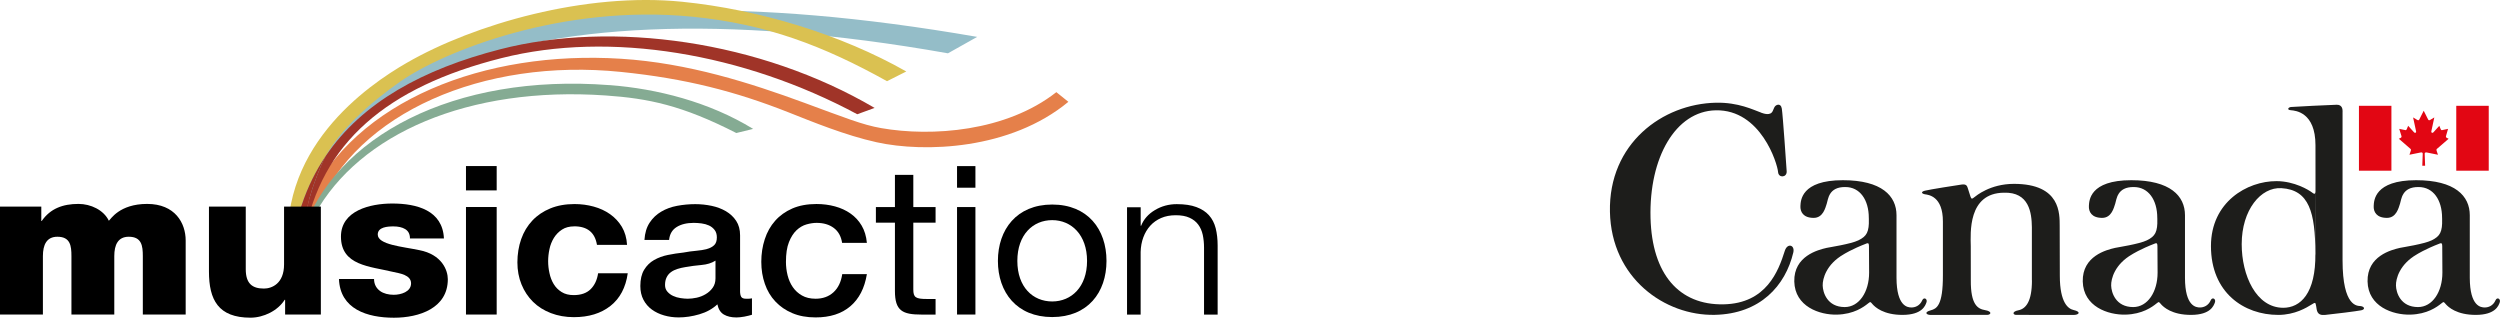 <?xml version="1.0" encoding="UTF-8"?>
<svg id="Calque_1" data-name="Calque 1" xmlns="http://www.w3.org/2000/svg" viewBox="0 0 565.91 71.91">
  <defs>
    <style>
      .cls-1 {
        fill: #dac151;
      }

      .cls-2 {
        fill: #1d1d1b;
      }

      .cls-3 {
        fill: #e5804a;
      }

      .cls-4 {
        fill: #dac144;
      }

      .cls-5 {
        fill: #e20613;
      }

      .cls-6 {
        fill: #a03428;
      }

      .cls-7 {
        fill: #94bdc8;
      }

      .cls-8 {
        fill: #85ab93;
      }

      .cls-9 {
        fill: #a23323;
      }
    </style>
  </defs>
  <g>
    <path class="cls-2" d="M530.28,25.21c0-.42-.05-1.52-1.33-1.5-1.28.02-9.75.45-10.35.51-.59.05-1.05.65-.02.73,1.03.09,5.56.45,5.56,7.92,0,.5.04,28.86-.02,24.49.11,9.08-3.39,12.32-7.29,12.31-6.14-.02-9.39-7.36-9.39-14.39,0-7.8,4.34-12.96,8.98-12.69,6.33.37,7.67,5.55,7.69,14.75l.03-15.28c.03,1.86.03,2.13-.81,1.49-.69-.53-3.93-2.54-8.01-2.55-6.66-.02-14.84,4.73-14.84,14.7,0,10.56,7.48,15.58,15.24,15.58,3.78,0,6.46-1.69,7.41-2.27,1.07-.66.98-.61,1.18.37.15.75.06,2.1,1.97,1.91,2.17-.22,7.15-.84,8.2-1.05,1-.2.76-.85-.14-.96-.62-.07-4.07.33-4.07-10.37V25.21Z"/>
    <path class="cls-2" d="M398.64,25.5c.52.18,2.15.81,2.66-.41.51-1.22.18-.38.35-.79.26-.6,1.46-1.11,1.69.3.23,1.4,1.06,13.53,1.1,14.18.08,1.43-1.85,1.57-1.95.16-.14-1.87-3.88-14.18-14.11-13.97-9.11.19-15.12,10.73-14.76,24.36.33,12.74,6.47,19.77,16.55,19.56,9.71-.2,12.41-7.58,13.84-12.1.59-1.87,2.33-1.35,1.93.36-1.79,7.53-7.49,13.91-17.79,14.12-11.26.23-23.41-8.28-23.72-23.32-.32-15.49,11.92-24.45,24-24.7,5.11-.1,8.43,1.61,10.22,2.24Z"/>
    <rect class="cls-5" x="533.98" y="23.95" width="7.35" height="14.69"/>
    <path class="cls-5" d="M548.96,37.51s-.1-2.48-.1-2.72.21-.33.45-.28c.25.05,2.56.52,2.56.52,0,0-.18-.5-.3-.87-.12-.37.04-.44.12-.51l2.59-2.24-.41-.2c-.25-.12-.21-.32-.17-.46l.45-1.58s-1.08.24-1.33.28c-.2.03-.27-.06-.33-.2l-.32-.77-1.35,1.49c-.26.23-.5.05-.46-.22.04-.25.68-3.17.68-3.17,0,0-.7.42-.93.56-.23.14-.35.12-.48-.11-.12-.22-.99-1.96-.99-1.96h0s-.87,1.73-.99,1.96c-.12.22-.25.25-.48.11-.23-.14-.93-.56-.93-.56,0,0,.64,2.92.68,3.17.05.27-.2.45-.45.22l-1.35-1.49-.32.77c-.06.14-.13.23-.33.2-.25-.04-1.37-.28-1.37-.28l.49,1.58c.04.14.08.35-.17.46l-.41.2,2.58,2.24c.09.08.25.14.12.51-.12.37-.3.87-.3.87,0,0,2.31-.47,2.56-.52.25-.05.45.03.45.28s-.1,2.72-.1,2.72h.63Z"/>
    <rect class="cls-5" x="556.01" y="23.95" width="7.35" height="14.69"/>
    <path class="cls-2" d="M423.05,49.47c.07,3.07-.48,4-2.37,4.93-1.73.85-6.57,1.57-7.19,1.71-1.95.45-7.45,1.84-7.33,7.6.12,5.69,5.74,7.61,9.67,7.51,3.81-.09,6.04-1.73,7.03-2.53.59-.48.54-.36,1.03.19.54.61,2.44,2.42,6.81,2.4,4.44-.02,5.11-2.12,5.36-2.77.35-.87-.58-1.34-.92-.56-.56,1.3-1.68,1.66-2.45,1.65-.86,0-3.37-.21-3.39-6.71,0,0,0-13.39,0-14.17,0-4.36-3.33-7.93-12.15-7.93-9.49,0-9.53,4.67-9.6,5.83-.07,1.31.62,2.7,3,2.7,2.15,0,2.66-2.33,2.96-3.22.32-.93.38-3.82,4.22-3.76,3.28,0,5.3,2.88,5.3,6.99l.07,12.39c0,4.34-2.24,7.79-5.53,7.79-3.96-.01-4.94-3.31-4.98-4.86-.04-1.56.81-4.81,4.73-7.07,0,0,1.81-1.17,5.29-2.5.31-.07.46-.01.46.72l-.03-6.35Z"/>
    <path class="cls-2" d="M488.35,49.47c.07,3.07-.48,4-2.37,4.93-1.73.85-6.57,1.57-7.19,1.71-1.96.45-7.45,1.84-7.33,7.6.12,5.69,5.74,7.61,9.67,7.51,3.81-.09,6.04-1.73,7.03-2.53.59-.48.54-.36,1.03.19.54.61,2.44,2.42,6.81,2.4,4.44-.02,5.1-2.12,5.36-2.77.34-.87-.58-1.34-.92-.56-.56,1.3-1.68,1.66-2.45,1.65-.86,0-3.38-.21-3.39-6.71,0,0,0-13.39,0-14.17,0-4.36-3.33-7.93-12.15-7.93-9.49,0-9.53,4.67-9.6,5.83-.07,1.31.62,2.7,3,2.7,2.15,0,2.66-2.33,2.96-3.22.32-.93.38-3.82,4.22-3.76,3.27,0,5.3,2.88,5.3,6.99l.07,12.39c0,4.34-2.24,7.79-5.53,7.79-3.96-.01-4.94-3.31-4.98-4.86-.04-1.56.81-4.81,4.73-7.07,0,0,1.81-1.17,5.29-2.5.31-.07.46-.01.46.72l-.03-6.35Z"/>
    <path class="cls-2" d="M552.82,49.47c.07,3.07-.48,4-2.37,4.93-1.73.85-6.57,1.57-7.19,1.71-1.95.45-7.45,1.84-7.33,7.6.12,5.69,5.74,7.61,9.67,7.51,3.81-.09,6.04-1.73,7.03-2.53.59-.48.54-.36,1.03.19.54.61,2.44,2.42,6.81,2.4,4.44-.02,5.11-2.12,5.36-2.77.34-.87-.59-1.34-.92-.56-.56,1.3-1.68,1.66-2.45,1.65-.86,0-3.37-.21-3.39-6.71,0,0,0-13.39,0-14.17,0-4.36-3.33-7.93-12.15-7.93-9.49,0-9.54,4.67-9.6,5.83-.07,1.31.62,2.7,3,2.7,2.15,0,2.66-2.33,2.96-3.22.32-.93.38-3.82,4.22-3.76,3.27,0,5.3,2.88,5.3,6.99l.07,12.39c0,4.34-2.24,7.79-5.53,7.79-3.97-.01-4.94-3.31-4.98-4.86-.04-1.56.81-4.81,4.73-7.07,0,0,1.82-1.17,5.29-2.5.31-.07.46-.01.46.72l-.03-6.35Z"/>
    <path class="cls-2" d="M459.96,63.46c0,4.87-1.42,6.45-3.08,6.78-1.54.3-1.21,1.05-.49,1.04.32,0,13.04.01,13.06.01,1.07,0,1.8-.69-.09-1.12-1.16-.26-3.08-1.58-3.09-7.7l-.03-11.32c-.02-2.7.28-9.53-10.36-9.53-5.43,0-8.61,2.76-8.93,3-.49.38-.7.56-.92-.16-.17-.55-.46-1.47-.62-1.95-.16-.48-.36-.88-1.4-.73-1.03.14-7.23,1.12-8.26,1.38-1.03.26-.76.69-.01.82.75.12,4.08.39,4.06,6.18-.02,5.78,0,12.1,0,12.1.03,6.98-1.45,7.62-2.74,7.98-1.68.46-.9,1.05-.09,1.05.02,0,12.53,0,12.85-.01.86-.01,1.24-.79-.49-1.08-1.67-.28-3.25-1.26-3.21-6.74,0-.54,0-6.62-.01-7.73-.04-2.9-.72-12.03,7.5-12.11,5.74-.19,6.29,4.61,6.33,7.8v12.04Z"/>
  </g>
  <g>
    <path class="cls-3" d="M71.64,47.66l-2.55-.25.49-1.64c10.86-23.05,40.08-34.43,71.01-32.47,15.24.97,29.25,5.48,41.48,9.97,9.12,3.35,13.14,4.99,17.4,5.73,11.42,2,28.3.79,39.65-8.14l2.72,2.19c-13.12,10.88-32.61,11.53-43.37,9.16-7.13-1.57-14.62-4.66-20.01-6.79-11.9-4.7-23.2-7.64-37.9-9.14-31.24-3.19-59.71,9.31-68.75,31.03l-.17.35Z"/>
    <path class="cls-8" d="M137.95,19.27c-35.25-2.71-62.19,11.63-69.61,33.66-1.72,5.1-2.49,10.75-2.23,16.57.2,0,.4-.02.6-.04-.43-7.49,1.13-14.74,4.58-20.98,10.07-18.19,34.73-29.03,65.8-26.87,9.68.67,17.31,2.22,29.58,8.5,1.27-.3,2.54-.61,3.81-.93-9.96-6.11-21.71-9.09-32.52-9.92"/>
    <path class="cls-7" d="M67.04,48.6c-1.35,5.37-.88,12.95.76,20.79.5-.04,1-.08,1.49-.13C58.98,22.07,112.01-6.14,214.58,12.07l6.62-3.72C115.02-10.11,74.92,17.27,67.04,48.6"/>
    <path class="cls-4" d="M67.93,68.24h3.5c-.95-4.9-2.51-9.94-2.54-14.86-.64,3.54-.99,7.32-1,11.35,0,1.16,0,2.33.04,3.51"/>
    <path class="cls-1" d="M90.58,18.48C100.49,11.56,127.27.89,156.72,3.78c16.75,1.64,29.76,6.64,44.07,14.6l4.36-2.2c-14.79-8.4-33.31-14.02-50.72-15.78-21.84-2.21-47.12,5.04-62.35,13.82-8.66,4.99-30.32,19.65-26.49,45.12.03.18.05.34.07.52.75-9.78,3.56-17.9,8.11-24.61,3.29-5.87,9.77-11.85,16.81-16.77"/>
    <path class="cls-9" d="M65.66,59.86c-.2,2.67-.25,5.46-.14,8.38h1.23c-.3-2.62-.65-5.42-1.09-8.38"/>
    <path class="cls-6" d="M68.88,52.28c-.02.36,0,.73,0,1.1,3.82-21,18.66-33.68,44.66-40.23,24.54-6.19,54.79-1.1,80.51,12.71l3.93-1.43c-25.97-15.25-59.32-19.82-84.7-13.29-17.51,4.5-31.32,12.03-39.52,24.13-.44.78-.83,1.57-1.14,2.34-2.06,5.04-3.51,9.31-3.74,14.68"/>
    <path class="cls-9" d="M66.74,68.24h1.19c-.03-1.19-.05-2.35-.04-3.51.02-4.03.36-7.81,1-11.35,0-.37-.02-.73,0-1.1.23-5.37,1.68-9.65,3.74-14.68.32-.78.71-1.56,1.14-2.34-4.55,6.71-7.36,14.82-8.11,24.61.44,2.96.79,5.76,1.09,8.38"/>
    <path d="M0,46.77h9.35v3.25h.1c1.96-2.83,4.8-3.86,8.33-3.86,2.74,0,5.68,1.36,6.86,3.81.39-.28,2.35-3.81,8.67-3.81s8.72,4.33,8.72,8.28v16.76h-9.7v-13.23c0-2.31-.25-4.38-3.18-4.38-2.45,0-3.28,1.84-3.28,4.38v13.23h-9.7v-13.23c0-2.31-.24-4.38-3.18-4.38-2.45,0-3.28,1.84-3.28,4.38v13.23H0v-24.43Z"/>
    <path d="M112.43,71.2h-6.95v-24.34h6.95v24.34ZM105.48,37.59h6.95v5.51h-6.95v-5.51Z"/>
    <path d="M130.01,51.24c-1.11,0-2.04.24-2.79.73-.75.49-1.36,1.11-1.84,1.88-.47.77-.81,1.62-1,2.54-.2.93-.3,1.85-.3,2.75s.1,1.78.3,2.68c.19.91.51,1.74.95,2.47.44.74,1.04,1.34,1.79,1.81.75.47,1.66.7,2.74.7,1.67,0,2.94-.45,3.84-1.34.9-.89,1.46-2.09,1.69-3.6h6.71c-.46,3.23-1.76,5.69-3.92,7.39-2.16,1.7-4.91,2.54-8.28,2.54-1.89,0-3.63-.31-5.21-.92-1.58-.61-2.93-1.46-4.04-2.56-1.11-1.1-1.98-2.41-2.6-3.93-.62-1.52-.93-3.19-.93-5.01s.29-3.63.86-5.25c.57-1.62,1.41-3.01,2.52-4.19,1.11-1.18,2.47-2.1,4.06-2.75,1.6-.66,3.43-.99,5.49-.99,1.5,0,2.95.19,4.33.57,1.39.38,2.63.95,3.72,1.72,1.09.77,1.98,1.73,2.67,2.87.68,1.15,1.08,2.51,1.17,4.07h-6.81c-.46-2.79-2.17-4.19-5.14-4.19"/>
    <path d="M161.94,59.01c-.85.54-1.89.86-3.13.97-1.24.11-2.48.27-3.72.49-.59.09-1.16.23-1.71.4-.56.17-1.05.41-1.47.71-.42.3-.76.69-1,1.18-.25.49-.37,1.08-.37,1.76,0,.6.18,1.1.54,1.51.36.41.79.73,1.3.96.51.24,1.06.4,1.67.49.6.09,1.15.14,1.64.14.62,0,1.29-.08,2.01-.23.72-.16,1.4-.42,2.03-.8.64-.38,1.17-.85,1.59-1.44.42-.58.64-1.29.64-2.14v-4ZM167.52,65.79c0,.66.09,1.13.27,1.41.18.28.53.42,1.05.42h.59c.23,0,.49-.03.79-.09v3.72c-.2.06-.45.13-.76.21-.31.08-.63.15-.95.21-.33.06-.65.11-.98.14-.33.03-.6.05-.83.05-1.14,0-2.09-.22-2.84-.66-.75-.44-1.24-1.21-1.47-2.31-1.11,1.04-2.47,1.79-4.09,2.26-1.61.47-3.17.7-4.68.7-1.14,0-2.24-.15-3.28-.45-1.05-.3-1.97-.74-2.77-1.32-.8-.58-1.44-1.32-1.91-2.21-.47-.89-.71-1.94-.71-3.13,0-1.51.29-2.73.86-3.67.57-.94,1.32-1.68,2.25-2.21.93-.53,1.98-.92,3.13-1.15s2.33-.42,3.5-.54c1.01-.19,1.97-.32,2.89-.4.91-.08,1.72-.21,2.42-.4.7-.19,1.26-.48,1.66-.87.41-.39.61-.98.61-1.76,0-.69-.17-1.26-.51-1.69-.34-.44-.77-.78-1.27-1.01-.51-.23-1.07-.39-1.69-.47-.62-.08-1.21-.12-1.76-.12-1.57,0-2.86.31-3.87.94-1.01.63-1.58,1.6-1.71,2.92h-5.58c.1-1.57.49-2.87,1.18-3.91.68-1.04,1.56-1.87,2.62-2.49,1.06-.63,2.26-1.07,3.6-1.32,1.34-.25,2.71-.38,4.11-.38,1.24,0,2.46.13,3.67.38,1.21.25,2.29.66,3.26,1.22.96.57,1.74,1.29,2.33,2.19.59.9.88,1.99.88,3.27v12.52Z"/>
    <path d="M190.63,55.01c-.23-1.51-.86-2.64-1.89-3.41-1.03-.77-2.33-1.15-3.89-1.15-.72,0-1.49.12-2.3.35s-1.57.68-2.25,1.32c-.68.65-1.26,1.54-1.71,2.69-.46,1.14-.68,2.64-.68,4.49,0,1,.12,2.01.37,3.01.25,1,.64,1.9,1.18,2.68.54.78,1.23,1.42,2.08,1.9.85.49,1.88.73,3.09.73,1.63,0,2.98-.49,4.04-1.46,1.06-.97,1.72-2.34,1.98-4.1h5.58c-.52,3.17-1.77,5.59-3.75,7.27-1.97,1.68-4.59,2.52-7.86,2.52-1.99,0-3.75-.32-5.27-.97-1.52-.64-2.8-1.52-3.84-2.64-1.05-1.11-1.84-2.44-2.37-3.98-.54-1.54-.81-3.2-.81-4.99s.26-3.53.79-5.13c.52-1.6,1.3-2.99,2.35-4.17,1.04-1.18,2.34-2.1,3.89-2.78,1.55-.67,3.37-1.01,5.46-1.01,1.47,0,2.86.18,4.19.54,1.32.36,2.5.9,3.52,1.62,1.03.72,1.87,1.63,2.52,2.73.65,1.1,1.04,2.4,1.18,3.91h-5.58Z"/>
    <path d="M206.74,46.87h5.04v3.53h-5.04v15.11c0,1.84.54,2.17,3.13,2.17h1.91v3.53h-3.18c-4.31,0-6.02-.85-6.02-5.32v-15.48h-4.31v-3.53h4.31v-7.29h4.16v7.29Z"/>
    <path d="M216.64,46.87h4.16v24.33h-4.16v-24.33ZM220.8,42.49h-4.16v-4.89h4.16v4.89Z"/>
    <path d="M238.18,68.24c4.36,0,7.89-3.3,7.89-9.18s-3.53-9.23-7.89-9.23-7.89,3.29-7.89,9.23,3.53,9.18,7.89,9.18M238.18,46.3c8.03,0,12.29,5.6,12.29,12.76s-4.26,12.71-12.29,12.71-12.29-5.6-12.29-12.71,4.26-12.76,12.29-12.76"/>
    <path d="M258.21,46.91v4.19h.1c.59-1.48,1.63-2.66,3.13-3.55,1.5-.9,3.15-1.34,4.94-1.34s3.24.22,4.43.66c1.19.44,2.15,1.06,2.86,1.86.72.8,1.22,1.78,1.52,2.94.29,1.16.44,2.46.44,3.91v15.63h-3.08v-15.15c0-1.04-.1-2-.29-2.9-.2-.9-.54-1.67-1.03-2.33-.49-.66-1.15-1.18-1.98-1.55-.83-.38-1.87-.56-3.11-.56s-2.34.21-3.31.63c-.96.42-1.78,1-2.45,1.74-.67.74-1.19,1.61-1.57,2.63-.38,1.02-.58,2.13-.61,3.32v14.17h-3.08v-24.29h3.08Z"/>
    <path d="M84.67,63.15c0,1.23.54,2.12,1.37,2.73.78.57,1.91.85,3.09.85,1.61,0,3.92-.66,3.92-2.59s-2.6-2.26-4.07-2.59c-5.24-1.27-11.8-1.41-11.8-8,0-5.88,6.61-7.48,11.61-7.48,5.58,0,11.41,1.55,11.7,7.91h-7.69c0-1.04-.39-1.69-1.08-2.12-.69-.42-1.61-.61-2.64-.61-1.37,0-3.57.14-3.57,1.84,0,2.31,5.58,2.73,9.4,3.53,5.14.99,6.46,4.57,6.46,6.59,0,6.54-6.46,8.71-12.2,8.71-6.02,0-12.19-1.93-12.44-8.76h7.93Z"/>
    <path d="M72.62,71.2h-8.08v-3.34h-.1c-1.57,2.5-4.8,4.05-7.74,4.05-7.3,0-9.4-4.05-9.4-10.45v-14.69h8.33v14.17c0,3.25,1.47,4.38,4.11,4.38,1.81,0,4.56-1.13,4.56-5.46v-13.09h8.33v24.43Z"/>
  </g>
</svg>